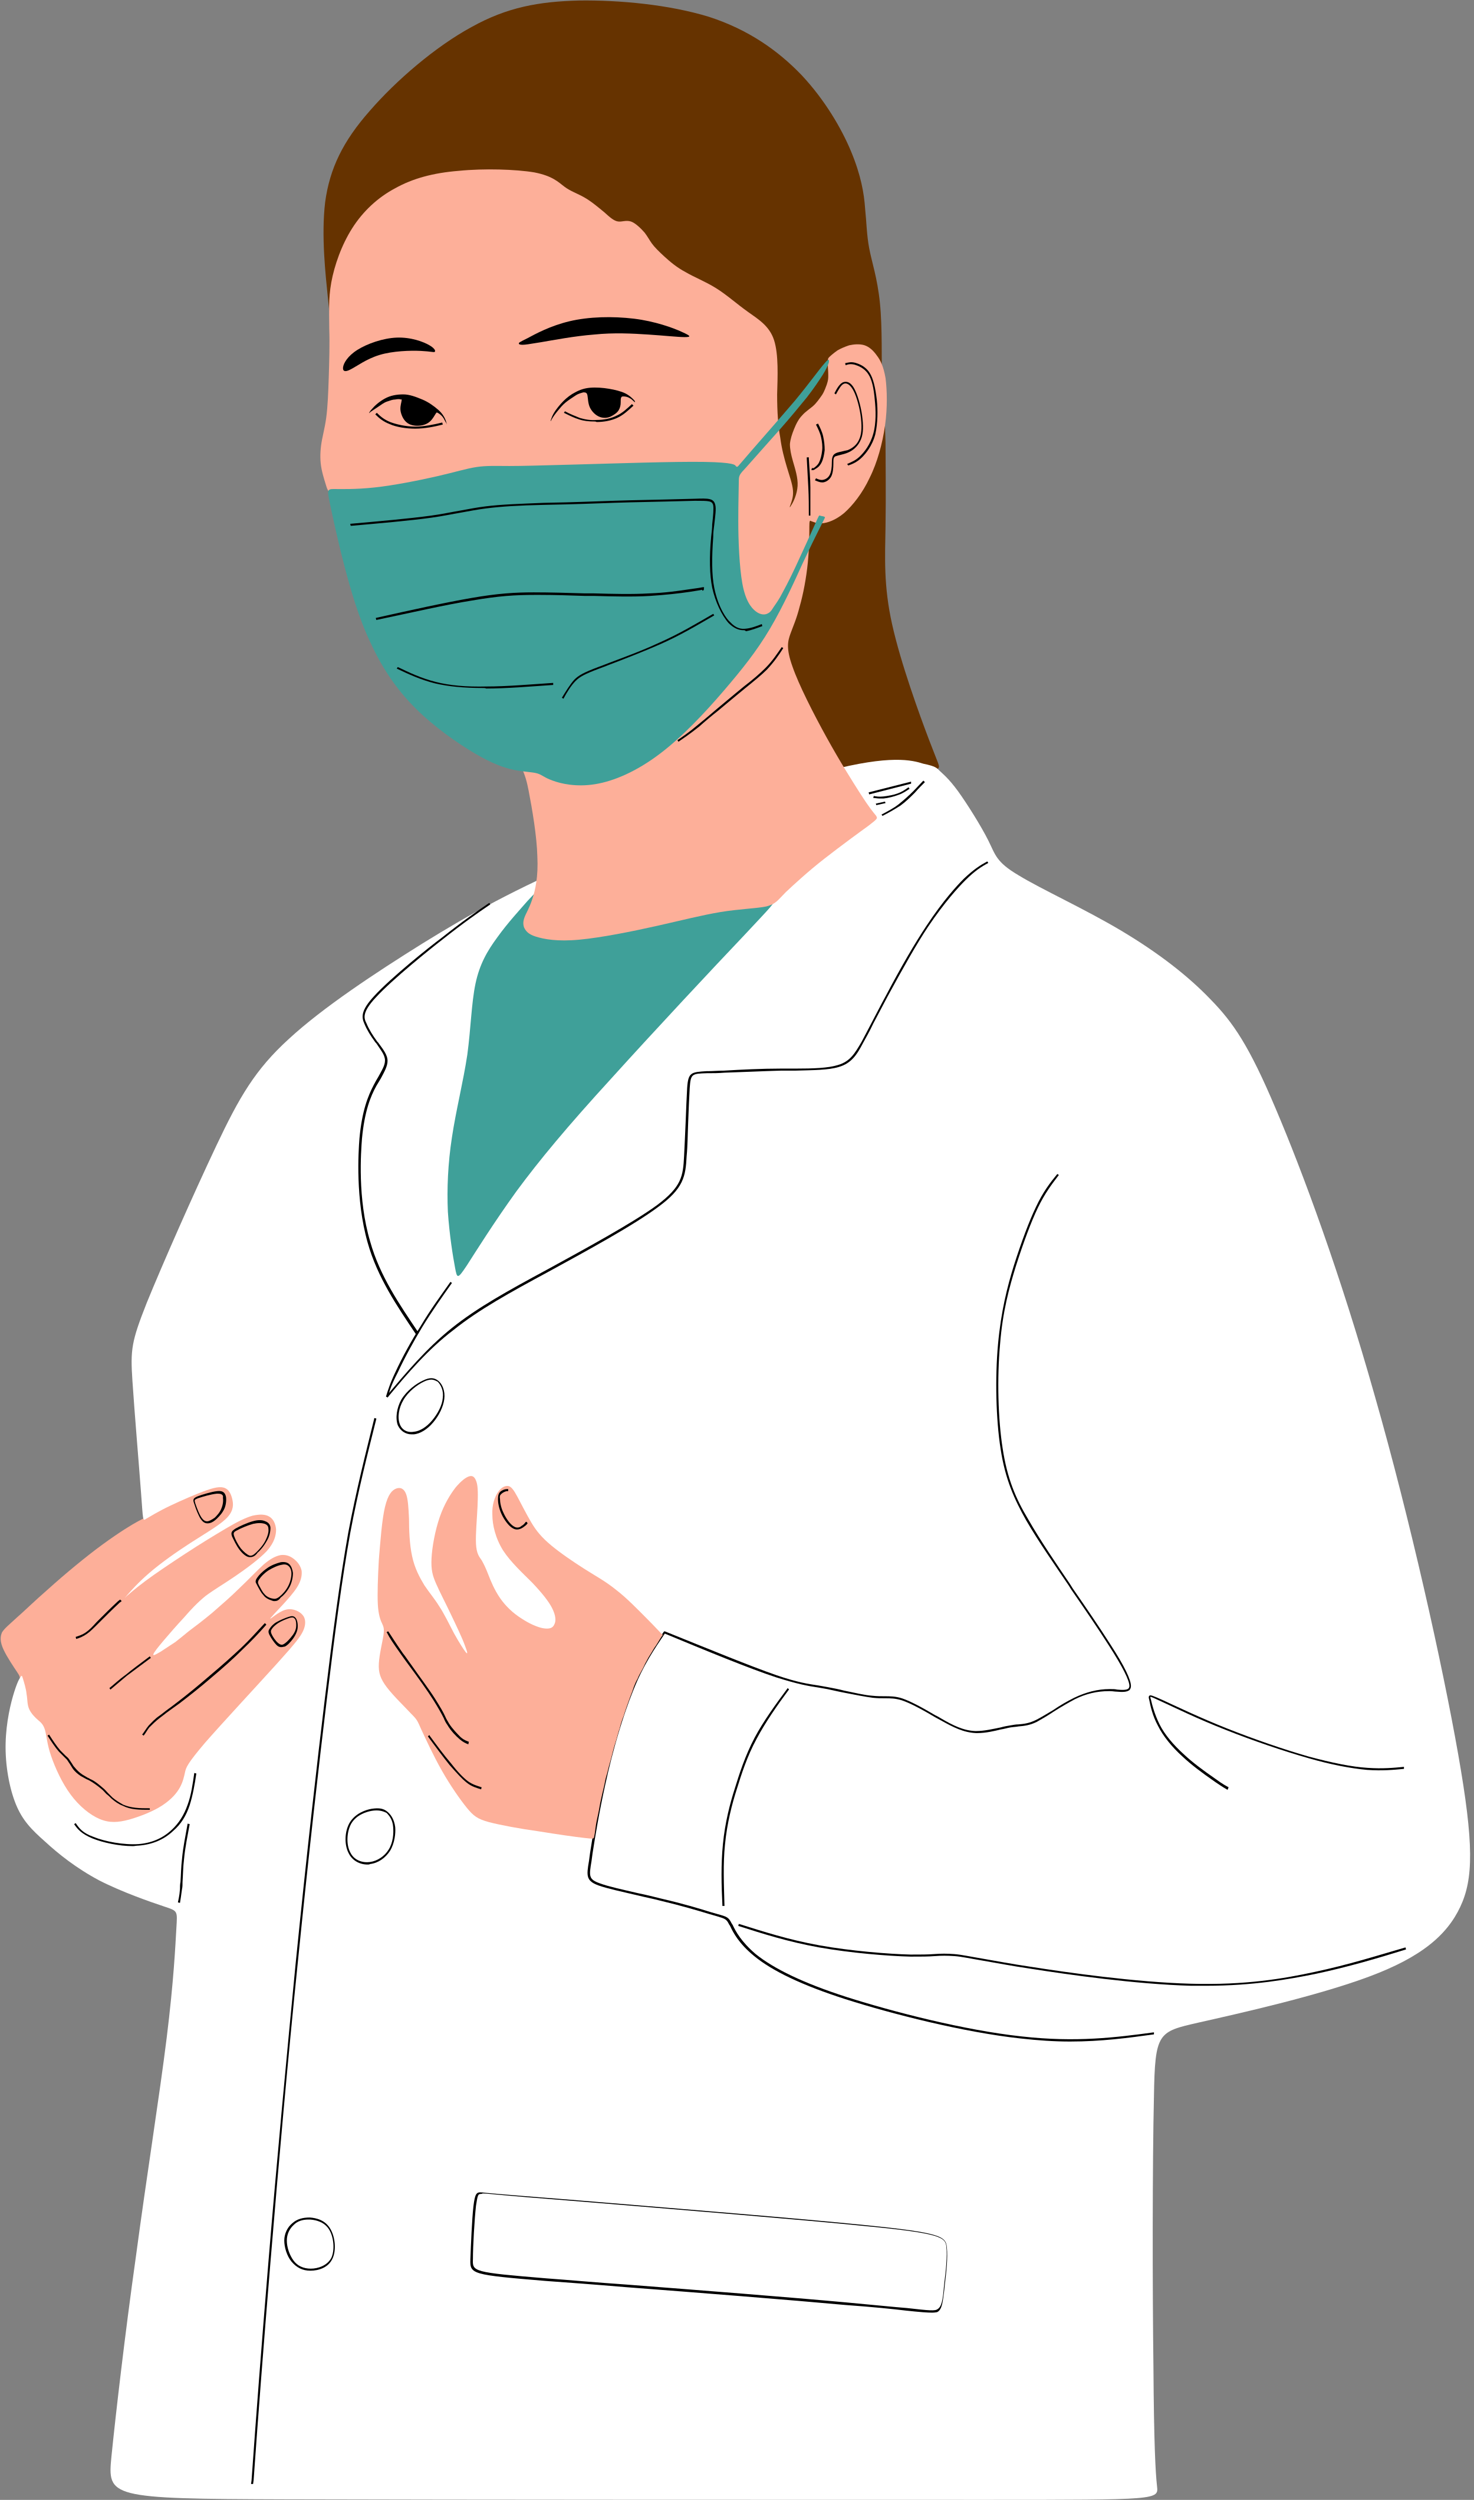 <?xml version="1.0" encoding="UTF-8" standalone="no"?><svg xmlns="http://www.w3.org/2000/svg" xmlns:xlink="http://www.w3.org/1999/xlink" fill="#000000" height="488.7" preserveAspectRatio="xMidYMid meet" version="1" viewBox="-0.2 -0.1 288.3 488.7" width="288.3" zoomAndPan="magnify"><rect x="-0.2" y="-0.1" width="288.3" height="488.7" fill="#808080" stroke="none"/><g id="change1_2"><path clip-rule="evenodd" d="M26.8,297.3c-1.3,0.7-3.6,2.1-6.9,4.5s-7.5,5.9-10.5,8.6c-3.1,2.7-5,4.6-6.4,5.8c-1.4,1.3-2.3,2-2.8,2.8 c-0.4,0.9-0.4,1.9,0.3,3.4c0.7,1.5,2,3.4,2.6,4.3c0.6,0.9,0.6,0.9,0.7,2.4c0,1.5,0.1,4.4,1.1,8c0.9,3.6,2.8,7.9,5.1,11.4 c2.3,3.5,5.2,6.2,7.9,7.7c2.7,1.4,5.3,1.5,8.1,0.6c2.8-1,5.9-3,7.8-4.9c1.9-2,2.6-3.9,4.5-6.3c1.9-2.4,5-5.3,9.1-9.7 c4-4.5,9-10.5,11.3-14.5c2.3-4,2-5.9,1.6-9.1c-0.4-3.2-0.9-7.7-1.7-10.6c-0.8-3-1.9-4.5-3.9-6.1c-2-1.6-5-3.4-8-4.6 c-3-1.2-6-1.7-8.3-1.6c-2.4,0.2-4.1,1-5.6,2.2c-1.5,1.2-2.7,2.6-3.3,3.5c-0.7,0.9-0.8,1.2-1,1.4C28.2,296.6,28.1,296.6,26.8,297.3z" fill="#fdaf99" fill-rule="evenodd"/></g><g id="change2_1"><path clip-rule="evenodd" d="M64.4,61.8c-0.1,0.1-0.1,0-0.5-4c-0.4-4-1.3-11.8-0.5-18.4c0.9-6.6,3.5-11.9,8.7-17.8C77.3,15.6,85,9,92,5.2 c7-3.9,13.2-5,21.1-5.2c7.9-0.1,17.6,0.8,25.4,3.2c7.7,2.5,13.5,6.6,18.1,11.4c4.5,4.8,7.8,10.4,9.7,15c1.9,4.6,2.5,8.1,2.7,11 c0.3,2.9,0.3,5.1,0.8,7.8c0.5,2.7,1.6,5.8,2.1,10.7c0.5,4.8,0.3,11.4,0.4,15.6c0.1,4.3,0.3,6.3,0.5,7.3c0.1,1,0.1,1,0.2,4.4 c0,3.4,0.1,10.2,0,16.4c-0.1,6.1-0.4,11.6,1.3,19.2c1.7,7.6,5.3,17.5,7.2,22.5c1.9,5,2.2,5.2,1.8,5.6c-0.4,0.4-1.3,1-2,1.4 c-0.7,0.4-1.1,0.5-1.9,0.5c-0.7,0-1.8,0-3.5,0.2c-1.8,0.2-4.3,0.8-6,1.2c-1.7,0.5-2.7,0.9-5.5-2.1c-2.8-3.1-7.5-9.6-9.6-15.3 c-2.2-5.6-1.8-10.3-1.4-15.6c0.4-5.3,0.9-11.2-0.1-18.1c-1-7-3.4-15-6-22.2c-2.5-7.2-5.1-13.4-13.3-20.3 c-8.2-6.9-22-14.4-33.4-16.9c-11.3-2.5-20.2,0.1-25.7,3.6c-5.5,3.5-7.5,7.9-8.6,10.5c-1.1,2.5-1.2,3.1-1.4,3.6 C64.7,61.3,64.5,61.7,64.4,61.8z" fill="#663300" fill-rule="evenodd"/></g><g id="change3_1"><path clip-rule="evenodd" d="M183.6,150.6c0.6,0.6,1.7,1.4,3.6,4c1.8,2.5,4.5,6.8,5.9,9.6c1.4,2.8,1.5,4.2,5.9,6.8 c4.4,2.7,13,6.6,20.2,10.9c7.2,4.3,13,8.8,17.4,13.4c4.4,4.5,7.5,9,12.7,21.3c5.2,12.2,12.6,32.1,19.4,56.2 c6.9,24.1,13.2,52.4,16.3,70c3.1,17.6,3,24.4,0.4,29.9c-2.6,5.5-7.6,9.8-17.8,13.6c-10.2,3.8-25.4,7.2-33.4,9 c-7.9,1.8-8.5,1.9-8.7,14.5c-0.3,12.6-0.3,37.5-0.1,52.7c0.1,15.2,0.4,20.7,0.7,23.4c0.3,2.7,0.5,2.7-33.6,2.7 c-34.1,0-102.6,0-137-0.1c-34.4-0.1-34.7-0.4-33.9-8.4c0.8-7.9,2.6-23.6,4.8-39.2c2.1-15.7,4.6-31.3,6-42.6 c1.4-11.3,1.7-18.1,1.9-21.5c0.2-3.4,0.3-3.3-2.4-4.2c-2.7-0.9-8.2-2.8-12.7-5.1c-4.5-2.4-8-5.2-10.6-7.6c-2.6-2.3-4.4-4.1-5.7-7.3 c-1.3-3.2-2.1-7.7-2-11.9c0.1-4.2,1-7.9,1.7-10.1c0.7-2.2,1.1-2.7,1.3-3c0.2-0.2,0.2-0.1,0.4,0.5c0.2,0.7,0.6,1.9,0.7,3 c0.2,1.1,0.1,2,0.5,2.9c0.4,0.9,1.2,1.7,1.8,2.2c0.6,0.5,1,0.9,1.3,1.9c0.3,1,0.4,2.8,1.2,5.1c0.8,2.3,2.1,5.2,3.8,7.5 c1.7,2.3,3.8,4,5.7,4.8c1.9,0.8,3.6,0.7,5.8,0.1c2.1-0.6,4.7-1.6,6.5-2.8c1.8-1.2,2.8-2.4,3.4-3.5c0.6-1.1,0.8-2.1,1-3 c0.2-0.9,0.5-1.7,3.9-5.7c3.5-4,10.2-11.2,14-15.4c3.8-4.2,4.7-5.4,5.2-6.5c0.5-1.1,0.5-2.1,0.1-2.8c-0.5-0.8-1.5-1.3-2.4-1.4 c-0.9-0.1-1.6,0.2-2.3,0.6c-0.7,0.4-1.3,0.9-1.6,1.1c-0.3,0.2-0.4,0.2,0.1-0.3c0.4-0.5,1.4-1.5,2.3-2.5c0.9-1,1.9-2.1,2.6-3.2 c0.7-1.1,1-2.2,0.9-3.2c-0.2-1-0.8-1.8-1.6-2.4c-0.8-0.6-1.6-0.8-2.5-0.7c-1,0.2-2,0.7-3.4,1.9c-1.3,1.2-2.9,2.9-4.7,4.6 c-1.7,1.7-3.6,3.3-5.3,4.8c-1.8,1.5-3.4,2.7-4.6,3.6c-1.1,0.9-1.7,1.4-2.6,2.1c-0.9,0.6-2,1.3-2.9,1.9c-0.9,0.5-1.5,0.9-1.4,0.5 c0.1-0.4,1-1.5,2.1-2.8c1.1-1.3,2.5-2.9,3.9-4.4c1.3-1.5,2.6-2.9,4.2-4.2c1.6-1.2,3.5-2.3,5.7-3.8c2.2-1.5,4.8-3.4,6.3-5 c1.5-1.7,1.8-3.1,1.8-4.2c-0.1-1.1-0.5-2-1.3-2.5c-0.8-0.5-1.9-0.5-3.3-0.2c-1.4,0.4-3,1.2-5.2,2.5c-2.2,1.3-5,3-7.9,4.9 c-2.9,1.9-5.9,3.9-7.9,5.4c-2,1.5-3,2.4-3.6,2.9c-0.5,0.5-0.6,0.6,0.1-0.2c0.7-0.8,2.1-2.4,4.3-4.3c2.2-1.9,5.3-4.1,8.1-5.9 c2.8-1.8,5.4-3.3,6.8-4.6c1.4-1.3,1.6-2.5,1.4-3.6c-0.2-1.1-0.6-2-1.3-2.4c-0.7-0.4-1.7-0.4-3.7,0.3c-2,0.7-5,2-7.3,3.1 c-2.3,1.1-3.9,2.1-4.6,2.5c-0.7,0.5-0.6,0.4-1-4.9c-0.4-5.4-1.3-16-1.7-22.1c-0.4-6.1-0.2-7.6,2.8-15.2c3.1-7.6,9.1-21.2,13.6-30.7 c4.5-9.5,7.6-14.9,14.2-20.9c6.6-6.1,16.9-12.9,26.2-18.7c9.4-5.8,17.8-10.5,32.2-16.7c14.4-6.2,34.8-13.7,47-17 c12.3-3.2,16.5-2.1,18.7-1.4C182.8,149.7,183,150,183.6,150.6z" fill="#ffffff" fill-rule="evenodd"/></g><g id="change4_1"><path clip-rule="evenodd" d="M103,176c-1.3,1.5-3.9,4.3-5.9,7.1c-2,2.7-3.5,5.3-4.3,9.1c-0.8,3.8-0.9,8.7-1.6,13.9 c-0.8,5.3-2.2,10.8-3,16.1c-0.8,5.2-1,10.1-0.8,14.6c0.3,4.5,1,8.8,1.4,10.9c0.4,2.2,0.5,2.3,2.3-0.4c1.8-2.8,5.3-8.4,9.7-14.5 c4.5-6.1,9.9-12.6,18.5-22c8.5-9.4,20.1-21.8,26-28c5.8-6.2,5.9-6.2,5.8-6.9c0-0.6-0.2-1.9-3.2-3.2c-3-1.3-8.8-2.7-16.5-2.4 c-7.7,0.3-17.1,2.2-21.9,3.2c-4.8,1-4.9,1-5,1C104.5,174.4,104.4,174.5,103,176z" fill="#3fa099" fill-rule="evenodd"/></g><g id="change1_3"><path clip-rule="evenodd" d="M161.8,73.2c0-0.7-0.1-1.8-0.1-2.4c0-0.6,0-0.8,0.3-1.1c0.3-0.3,0.9-0.8,1.6-1.3c0.7-0.4,1.4-0.7,2.3-1 c0.9-0.2,2.1-0.3,3,0c0.9,0.3,1.7,1,2.4,2c0.7,0.9,1.3,2.1,1.7,4.4c0.3,2.3,0.4,5.8-0.1,9.3c-0.5,3.5-1.5,7.2-3,10.2 c-1.4,3-3.3,5.4-5,6.9c-1.7,1.4-3.2,1.9-4.3,2c-1.1,0.1-1.7-0.3-2.1-0.4c-0.3-0.2-0.4-0.2-0.4,1.1c0,1.3,0,4-0.3,7 c-0.3,3-0.9,6.2-1.6,8.6c-0.6,2.4-1.3,3.9-1.8,5.3c-0.5,1.4-0.9,2.8,0.4,6.4c1.2,3.5,4.1,9.2,6.7,13.9c2.6,4.7,5,8.5,6.6,11 c1.6,2.5,2.5,3.6,3,4.2c0.4,0.6,0.4,0.6-1.4,2c-1.8,1.3-5.5,4-8.7,6.5c-3.2,2.5-5.9,5-7.5,6.5c-1.6,1.6-1.9,2.3-3.8,2.8 c-1.9,0.4-5.4,0.5-9,1.1c-3.6,0.6-7.5,1.6-12.4,2.7c-4.9,1.1-10.9,2.3-15.2,2.7c-4.3,0.4-6.9-0.1-8.5-0.6c-1.6-0.5-2-1.2-2.3-1.8 c-0.2-0.6-0.2-1.2,0.1-2c0.3-0.8,0.9-1.7,1.5-3.5c0.6-1.8,1.2-4.4,1-8.4c-0.1-3.9-1-9.2-1.7-12.8c-0.7-3.6-1.3-5.4-7.8-14.9 c-6.5-9.5-19-26.6-25.2-35.1c-6.2-8.6-6.2-8.5-6.5-9.3c-0.2-0.7-0.7-2.1-1-3.6c-0.3-1.5-0.3-3-0.1-4.6c0.2-1.6,0.7-3.2,1-5.4 c0.3-2.2,0.4-4.9,0.5-7.9c0.1-3.1,0.2-6.5,0.1-9.5c0-3.1-0.2-5.8,0.4-9.1c0.6-3.3,2-7.3,4.1-10.6c2.1-3.3,5-6,8.4-7.8 c3.4-1.9,7.4-3,12.4-3.4c5-0.5,11.2-0.3,14.8,0.3c3.6,0.7,4.7,1.9,5.9,2.8c1.2,0.9,2.5,1.3,3.9,2.1c1.4,0.8,2.8,2,3.9,2.9 c1.1,1,1.9,1.7,2.7,1.8c0.8,0.1,1.5-0.3,2.5,0c0.9,0.3,2,1.4,2.7,2.2c0.6,0.8,0.9,1.4,1.4,2.1c0.5,0.7,1.4,1.6,2.5,2.6 c1.1,1,2.4,2.1,4.1,3c1.7,1,3.8,1.8,5.9,3.1c2.1,1.3,4.1,3.1,6.2,4.6c2.1,1.5,4.3,2.8,5.2,5.6c0.9,2.8,0.7,7.1,0.6,10.6 c0,3.5,0.2,6.2,0.6,8.4c0.3,2.3,0.8,4.1,1.3,5.8c0.5,1.7,1.1,3.3,1.2,4.6c0.1,1.3-0.3,2.2-0.5,2.8c-0.2,0.5-0.2,0.7,0.2,0 c0.4-0.6,1.1-2.1,1.2-3.7c0.1-1.6-0.5-3.4-0.9-4.8c-0.4-1.4-0.6-2.4-0.6-3.4c0.1-1,0.4-1.9,0.8-2.9c0.4-1,0.9-2,1.6-2.7 c0.6-0.7,1.4-1.2,2.1-1.8c0.7-0.6,1.3-1.5,1.8-2.2c0.5-0.8,0.7-1.5,0.9-2C161.8,74.2,161.8,73.9,161.8,73.2z" fill="#fdaf99" fill-rule="evenodd"/></g><g id="change4_2"><path clip-rule="evenodd" d="M161.1,70.9c-1,1.1-2.9,3.8-5.8,7.3c-2.9,3.4-6.6,7.6-8.6,9.9c-2,2.3-2.3,2.7-2.5,2.9c-0.2,0.2-0.3,0.2-0.5,0 c-0.1-0.2-0.3-0.7-6.1-0.8c-5.9-0.1-17.5,0.3-24.9,0.5c-7.4,0.2-10.7,0.3-13.3,0.3c-2.6,0-4.4-0.1-6.4,0.2c-2,0.3-4.2,1-7.7,1.8 c-3.5,0.8-8.5,1.8-12.3,2.2c-3.8,0.4-6.5,0.3-7.9,0.3c-1.3,0-1.3,0.2-0.8,2.7c0.5,2.4,1.5,7.1,2.8,12.1c1.3,5,2.9,10.5,5.2,15.3 c2.2,4.8,5,9,8.7,12.7c3.7,3.7,8.3,6.9,11.7,8.9c3.4,2,5.7,2.8,7.6,3.2c1.9,0.4,3.6,0.4,4.6,0.7c1,0.3,1.3,0.8,3,1.4 c1.6,0.6,4.6,1.3,8.3,0.7c3.7-0.6,8.1-2.5,12.6-5.9c4.4-3.3,8.9-8.1,12.5-12.3c3.6-4.2,6.5-7.8,9.1-12.2c2.6-4.4,4.9-9.5,6.4-12.8 c1.6-3.4,2.4-5,3-6.2c0.6-1.2,1-2,1.2-2.4c0.2-0.4,0.2-0.4,0-0.5c-0.2-0.1-0.6-0.1-0.8-0.2c-0.2-0.1-0.2-0.1-1,1.7 c-0.8,1.8-2.5,5.5-3.8,8.3c-1.3,2.8-2.3,4.6-3,5.9c-0.7,1.2-1.2,1.8-1.5,2.3c-0.3,0.5-0.6,0.8-1.1,1c-0.5,0.2-1.3,0.2-2.2-0.5 c-0.9-0.7-2-2.1-2.6-5.4c-0.6-3.3-0.8-8.5-0.8-12.3c0-3.8,0.1-6.3,0.1-7.6s0.1-1.4,1.5-2.9c1.4-1.6,4.1-4.6,6.4-7.2 c2.3-2.6,4-4.7,5.4-6.4c1.4-1.8,2.4-3.3,3.1-4.4c0.7-1.1,1-1.8,1.2-2.4C162,70.3,162,69.8,161.1,70.9z" fill="#3fa099" fill-rule="evenodd"/></g><g id="change5_7"><path d="M145.2,123.1c-0.8,0-1.8-0.3-2.9-1.4c-1.4-1.6-2.6-4.2-3.2-6.9c-0.5-2.5-0.6-5.9-0.2-10c0.1-0.9,0.2-1.7,0.2-2.4 c0.2-1.8,0.3-3,0.2-3.7c-0.2-0.9-0.8-0.9-3.6-0.9c-3.4,0.1-8.1,0.2-12.6,0.3c-4,0.1-8.4,0.3-12.5,0.4l-4.5,0.1 c-4.7,0.1-8.2,0.3-11.3,0.7c-1.6,0.2-3.1,0.5-4.8,0.8c-1.8,0.3-3.6,0.7-5.8,1c-4.3,0.6-10.2,1.1-15.8,1.6l-0.1-0.4l0,0 c5.6-0.5,11.4-1,15.8-1.6c2.2-0.3,4-0.7,5.8-1c1.6-0.3,3.2-0.6,4.8-0.8c3.2-0.4,6.6-0.5,11.4-0.7l4.5-0.1c4-0.1,8.5-0.3,12.5-0.4 c4.5-0.1,9.2-0.2,12.6-0.3c2.7-0.1,3.7-0.1,4,1.2c0.2,0.8,0,2.1-0.2,3.9c-0.1,0.7-0.2,1.5-0.2,2.4c-0.3,4-0.3,7.4,0.2,9.9 c0.8,4,2.5,6.2,3.1,6.7c1.2,1.3,2.2,1.4,3.1,1.3c1-0.1,2.1-0.5,3.1-0.9l0.1,0.4c-1.1,0.4-2.1,0.8-3.2,1 C145.5,123.1,145.4,123.1,145.2,123.1z"/></g><g id="change5_41"><path d="M73.4,121.1l-0.1-0.4c6.7-1.5,13.5-3,18.7-3.9c5.2-0.9,8.5-1.1,12.2-1.1c3.2,0,6.7,0.1,10,0.2l1.8,0 c3.6,0.1,7.4,0.2,10.8,0c3.1-0.1,5.8-0.5,7.8-0.8c1.4-0.2,2.2-0.3,2.6-0.4c0,0,0.1,0,0.1,0c0,0,0.1,0,0.1,0l0.1,0l0,0.2 c0,0.1,0,0.1-0.1,0.1c0,0,0.1,0.1,0.1,0.2l-0.3,0.2c0-0.1-0.1-0.2-0.1-0.2c-0.4,0.1-1.2,0.2-2.4,0.4c-2,0.3-4.7,0.6-7.8,0.8 c-3.3,0.2-7.2,0.1-10.8,0l-1.8,0c-2.9-0.1-6-0.2-8.8-0.2c-0.4,0-0.8,0-1.2,0c-3.7,0-7,0.2-12.2,1.1C87,118.1,80.1,119.7,73.4,121.1 z"/></g><g id="change5_38"><path d="M110,136.5l-0.3-0.2c0.8-1.3,1.6-2.6,2.4-3.5c0.9-0.9,1.8-1.4,4.7-2.5c0.6-0.2,1.3-0.5,2.1-0.8c2.9-1.1,6.5-2.4,9.7-3.9 c4.1-1.8,7.4-3.8,10.7-5.7l0.2,0.3c-3.3,1.9-6.6,3.9-10.7,5.7c-3.2,1.4-6.8,2.8-9.7,3.9c-0.8,0.3-1.5,0.6-2.1,0.8 c-2.9,1.1-3.8,1.6-4.6,2.4C111.5,133.9,110.7,135.2,110,136.5z"/></g><g id="change5_42"><path d="M94.3,134.4c-3.8,0-6.8-0.3-9.4-0.9c-2.8-0.7-5.2-1.8-7.5-2.9l0.2-0.3c2.3,1.1,4.6,2.2,7.4,2.9c2.7,0.7,5.9,1,10,0.9 c3.9,0,8.5-0.4,13-0.7l0,0.2v0.2c-4.5,0.3-9.1,0.7-13.1,0.7C94.7,134.4,94.5,134.4,94.3,134.4z"/></g><g id="change5_27"><path d="M158.3,100.7H158c0-1.8,0-3.6-0.1-5.5c-0.1-1.8-0.2-3.7-0.3-5.6l0-0.3l0.4,0l0,0.3c0.1,1.9,0.3,3.8,0.3,5.6 C158.3,97,158.3,98.9,158.3,100.7z"/></g><g id="change5_31"><path d="M158.8,91.8c-0.1,0-0.2,0-0.3,0l0.1-0.4c0.2,0,0.3,0.1,0.5-0.1c0.1-0.1,0.6-0.4,0.9-1c0.3-0.6,0.5-1.4,0.6-2.3 c0.1-0.8,0-1.7-0.2-2.6c-0.2-0.9-0.6-1.7-1-2.5l0.4-0.2c0.4,0.8,0.8,1.6,1,2.5c0.2,0.9,0.3,1.8,0.3,2.7c-0.1,0.9-0.3,1.8-0.6,2.4 c-0.4,0.8-0.9,1.1-1.1,1.2C159.1,91.7,159,91.8,158.8,91.8z"/></g><g id="change5_32"><path d="M160.6,94.2c-0.5,0-0.9-0.2-1.4-0.4l0.2-0.4c0.4,0.2,0.9,0.4,1.4,0.3c0.5-0.1,1-0.4,1.3-1c0.3-0.6,0.4-1.5,0.4-2.3l0-0.1 c0-0.7,0.1-1.4,0.6-1.7c0.3-0.2,0.7-0.3,1.2-0.4c0.4-0.1,0.8-0.2,1.3-0.3c1-0.4,1.8-1.1,2.2-2c0.5-1,0.6-2.4,0.4-4.2 c-0.2-1.9-0.8-4.1-1.4-5.3c-0.6-1.2-1.3-1.7-1.9-1.5c-0.6,0.2-1.1,1.2-1.6,2.1l-0.3-0.2c0.5-1,1.1-2,1.8-2.2 c0.4-0.1,1.4-0.3,2.3,1.7c0.6,1.3,1.2,3.5,1.4,5.5c0.2,1.9,0.1,3.3-0.5,4.4c-0.5,1-1.4,1.8-2.4,2.2c-0.5,0.2-0.9,0.3-1.3,0.4 c-0.4,0.1-0.8,0.2-1.1,0.3c-0.4,0.2-0.4,0.6-0.4,1.4l0,0.1c0,0.8-0.1,1.8-0.4,2.4c-0.3,0.6-0.9,1.1-1.6,1.2 C160.7,94.2,160.7,94.2,160.6,94.2z"/></g><g id="change5_25"><path d="M165.7,90.9l-0.2-0.3l0,0c0.9-0.4,1.7-0.7,2.6-1.6c0.7-0.7,1.9-2.1,2.5-4.3c0.6-2.1,0.5-4.7,0.3-6.6 c-0.2-2.4-0.6-4.1-1.3-5.1c-0.8-1.2-2-1.6-2.6-1.8c-0.8-0.2-1.3-0.1-1.8,0.1l-0.1-0.4c0.5-0.1,1.1-0.3,1.9-0.1c0.7,0.2,2,0.6,2.9,2 c0.7,1.1,1.1,2.8,1.4,5.3c0.2,1.9,0.2,4.5-0.3,6.7c-0.6,2.3-1.9,3.8-2.6,4.5C167.5,90.2,166.6,90.6,165.7,90.9z"/></g><g id="change5_19"><path d="M132.5,144.9l-0.2-0.3c1-0.7,2.1-1.4,4-3c1-0.8,2.3-1.9,3.7-3.1c1.2-1,2.4-2,3.6-3c0.6-0.5,1.1-0.9,1.7-1.4 c1.7-1.3,3.1-2.5,4.2-3.6c1.4-1.4,2.3-2.8,3.2-4.1l0.3,0.2c-0.9,1.4-1.8,2.7-3.2,4.2c-1.1,1.1-2.6,2.3-4.2,3.6 c-0.5,0.4-1.1,0.9-1.7,1.4c-1.1,0.9-2.4,2-3.6,3c-1.4,1.1-2.7,2.2-3.7,3.1C134.6,143.5,133.5,144.2,132.5,144.9z"/></g><g id="change5_2"><path clip-rule="evenodd" d="M68.4,72.1c1.2-0.6,3-2,5.6-2.8c2.6-0.8,6.1-0.9,8.1-0.8c2,0.1,2.5,0.3,2.7,0.2c0.2-0.1,0.2-0.6-1-1.3 c-1.2-0.7-3.6-1.6-6.4-1.5c-2.7,0.1-5.8,1.2-7.7,2.4c-1.9,1.2-2.7,2.6-2.8,3.4C66.8,72.5,67.3,72.7,68.4,72.1z" fill-rule="evenodd"/></g><g id="change5_11"><path clip-rule="evenodd" d="M103,66c1.5-0.8,4.4-2.4,8.2-3.3c3.8-0.9,8.4-1,12.6-0.5c4.1,0.5,7.7,1.8,9.4,2.6c1.8,0.8,1.8,1,0.5,1 c-1.3,0-4-0.3-7.1-0.5c-3.1-0.2-6.7-0.4-10.6,0c-3.9,0.3-8,1.1-10.4,1.5c-2.4,0.4-3.1,0.5-3.6,0.5c-0.5,0-0.7-0.1-0.7-0.2 C101.2,66.9,101.4,66.8,103,66z" fill-rule="evenodd"/></g><g id="change5_3"><path clip-rule="evenodd" d="M114.7,77.2c0.1,0.5,0.1,1.6,0.5,2.4c0.4,0.8,1.1,1.5,1.9,1.8c0.8,0.3,1.6,0.2,2.2-0.1 c0.6-0.3,1.2-0.7,1.5-1.2c0.3-0.5,0.4-1,0.4-1.5c0-0.5,0-0.8,0.1-1c0.1-0.2,0.2-0.2,0.5-0.2c0.3,0,0.8,0.1,1.1,0.3 c0.4,0.2,0.6,0.4,0.8,0.6c0.2,0.2,0.2,0.2,0.3,0.2c0-0.1,0-0.2-0.3-0.5c-0.3-0.3-0.8-0.8-1.6-1.2c-0.8-0.4-2-0.7-3.2-0.9 c-1.2-0.2-2.5-0.3-3.7-0.2c-1.1,0.1-2,0.4-2.9,0.9c-0.8,0.4-1.6,1-2.3,1.7c-0.7,0.7-1.5,1.7-1.9,2.4c-0.4,0.7-0.5,1.2-0.6,1.4 c0,0.2,0,0.2,0.2-0.2c0.2-0.4,0.7-1.1,1.2-1.7c0.5-0.6,0.9-1.1,1.5-1.6c0.6-0.5,1.4-1,2-1.4c0.6-0.4,1.2-0.5,1.5-0.6 C114.4,76.6,114.6,76.7,114.7,77.2z" fill-rule="evenodd"/></g><g id="change5_13"><path clip-rule="evenodd" d="M78.3,78.5c-0.1,0.5-0.3,1.2-0.1,2c0.2,0.8,0.6,1.6,1.3,2.1c0.7,0.5,1.7,0.6,2.5,0.5c0.8-0.1,1.5-0.4,2-0.9 c0.5-0.5,0.8-1.1,1-1.4c0.2-0.3,0.2-0.3,0.4-0.2c0.2,0.1,0.5,0.3,0.8,0.6c0.3,0.3,0.5,0.7,0.7,1.1c0.2,0.3,0.3,0.5,0.3,0.7 c0.1,0.1,0.1,0.1,0,0c0-0.2-0.1-0.6-0.3-1.1c-0.2-0.5-0.6-1.2-1.4-1.9c-0.8-0.7-1.9-1.5-3.1-2S79.9,77,78.7,77 c-1.3,0-2.5,0.2-3.6,0.8c-1.1,0.6-2,1.4-2.5,2c-0.5,0.5-0.5,0.7-0.6,0.8c0,0.1,0,0.1,0.3-0.2c0.3-0.2,0.9-0.6,1.5-1 c0.6-0.4,1.1-0.8,1.7-1c0.6-0.2,1.1-0.4,1.6-0.4c0.5-0.1,0.9-0.1,1.1,0C78.4,77.9,78.4,78,78.3,78.5z" fill-rule="evenodd"/></g><g id="change5_21"><path d="M116.1,82.3c-1.1,0-2.1-0.1-3-0.4c-1-0.3-2-0.8-3-1.3l0.2-0.3c0.9,0.5,1.9,0.9,2.9,1.3c1,0.3,2.1,0.5,3.3,0.4 c1.4,0,2.8-0.3,3.8-0.8c1.2-0.5,2.1-1.4,3.1-2.3l0.3,0.3c-1,0.9-1.9,1.8-3.2,2.4c-1.1,0.5-2.5,0.8-4,0.8 C116.3,82.3,116.2,82.3,116.1,82.3z"/></g><g id="change5_17"><path d="M81,83.7c-1.7,0-3.7-0.3-5-0.9c-1.3-0.5-2.1-1.2-2.8-1.9l0.3-0.3c0.7,0.7,1.4,1.3,2.6,1.8c1.3,0.5,3.2,0.9,4.9,0.9 c0,0,0,0,0,0c1.8,0,3.6-0.4,5.3-0.8l0.1,0.4C84.8,83.3,82.9,83.7,81,83.7C81.1,83.7,81.1,83.7,81,83.7z"/></g><g id="change5_5"><path d="M25.8,360.8c-2.8,0-5.9-0.7-7.9-1.5c-2.2-0.9-3-1.9-3.6-2.8l0.3-0.2c0.7,1,1.3,1.9,3.5,2.7c2.2,0.9,5.9,1.6,8.8,1.4 c2.5-0.2,4.7-1.1,6.5-2.8c1.4-1.3,2.4-2.9,3.1-4.9c0.7-1.9,1-4.1,1.3-6.2l0.4,0.1c-0.3,2.1-0.7,4.3-1.3,6.2c-0.7,2.1-1.7,3.7-3.2,5 c-1.9,1.8-4.2,2.7-6.8,2.9C26.5,360.7,26.1,360.8,25.8,360.8z"/></g><g id="change5_28"><path d="M35,371.9l-0.4-0.1c0.1-0.6,0.3-1.2,0.4-2.6c0-0.4,0-0.9,0.1-1.4c0.1-1.3,0.1-2.9,0.3-4.5c0.2-2.3,0.7-4.6,1.1-6.9l0.4,0.1 c-0.4,2.2-0.9,4.6-1.1,6.8c-0.2,1.6-0.2,3.2-0.3,4.5c0,0.5,0,1-0.1,1.4C35.2,370.7,35.1,371.3,35,371.9z"/></g><g id="change5_34"><path d="M209.1,399c-3,0-6.2-0.2-9.7-0.6c-11.1-1.2-25.2-4.8-34.3-7.7c-8.4-2.7-14.3-5.5-17.9-8.5c-2.9-2.4-4-4.5-4.6-5.8l-0.2-0.3 c-0.5-1-0.7-1.1-2.4-1.6l-1.4-0.4c-2.3-0.7-5.7-1.7-9.5-2.6c-1.5-0.4-3.1-0.7-4.7-1.1c-3-0.7-5.8-1.3-7.5-1.9 c-2.5-0.9-2.4-1.9-1.9-4.8l0.2-1.5c0.5-3.2,1.3-8.1,2.5-13.6c1.6-6.9,3.6-13.6,5.5-18.3c2.1-5.1,4.3-8.4,6.5-11.5l0.3,0.2 c-2.1,3.1-4.4,6.4-6.4,11.5c-1.9,4.7-3.9,11.3-5.4,18.2c-1.2,5.4-2,10.3-2.5,13.5l-0.2,1.5c-0.5,3-0.6,3.6,1.7,4.4 c1.6,0.6,4.4,1.2,7.4,1.9c1.5,0.3,3.1,0.7,4.7,1.1c3.9,0.9,7.3,1.9,9.5,2.6l1.4,0.4c1.8,0.5,2.1,0.6,2.7,1.8l0.2,0.3 c0.6,1.3,1.7,3.3,4.5,5.7c3.6,2.9,9.4,5.7,17.8,8.4c9.1,2.9,23.1,6.5,34.2,7.7c10.7,1.2,18.5,0.2,25.9-0.8l0,0.4 C220.4,398.3,215.2,399,209.1,399z"/></g><g id="change5_14"><path d="M235.7,388.1c-0.9,0-1.9,0-2.9,0c-10.9-0.3-24.2-2.2-31.2-3.3c-4.1-0.6-7.1-1.2-9.5-1.6c-2.4-0.4-4.2-0.8-5.6-0.9 c-1.5-0.1-2.5-0.1-3.9,0c-1.2,0.1-2.6,0.1-4.7,0.1c-4.3-0.1-11.7-0.7-17.9-1.8c-6.1-1.1-11.1-2.7-15.8-4.2l0.1-0.4 c4.8,1.5,9.7,3.1,15.8,4.2c6.1,1.1,13.6,1.7,17.8,1.8c2,0,3.4,0,4.6-0.1c1.4-0.1,2.5-0.1,3.9,0c1.4,0.1,3.2,0.5,5.6,0.9 c2.4,0.4,5.4,1,9.5,1.6c7,1.1,20.3,3,31.2,3.3c10.7,0.3,18.2-1,24.2-2.3c6.6-1.4,12.3-3.2,17.8-4.8l0.1,0.4 c-5.5,1.7-11.2,3.4-17.8,4.8C252,386.8,245,388.1,235.7,388.1z"/></g><g id="change5_43"><path d="M191,338.7c-0.1,0-0.2,0-0.3,0c-2.4-0.1-4.4-1.1-6.9-2.5c-0.4-0.2-0.7-0.4-1.1-0.6c-2.2-1.3-4.7-2.7-6.5-3.3 c-1.3-0.4-2.2-0.4-3.3-0.4c-0.7,0-1.5,0-2.4-0.1c-1.5-0.2-3.6-0.6-5.6-1c-1.1-0.2-2.3-0.5-3.3-0.7c-0.6-0.1-1.1-0.2-1.7-0.3 c-2.1-0.3-4.2-0.7-8.3-2c-5.2-1.7-13.7-5.2-21.9-8.6l0.1-0.4c8.2,3.3,16.7,6.8,21.9,8.6c4.1,1.4,6.2,1.7,8.2,2 c0.6,0.1,1.1,0.2,1.7,0.3c1,0.2,2.2,0.4,3.3,0.7c2,0.4,4,0.9,5.5,1c0.9,0.1,1.7,0.1,2.4,0.1c1.1,0,2.1,0,3.4,0.4 c1.8,0.6,4.3,2,6.5,3.3c0.4,0.2,0.8,0.4,1.1,0.6c2.4,1.4,4.4,2.4,6.7,2.5c0.1,0,0.2,0,0.3,0c1.5,0,3.2-0.4,4.7-0.7 c0.7-0.2,1.3-0.3,1.9-0.4c0.6-0.1,1.1-0.2,1.6-0.2c1.1-0.1,2.1-0.2,3.5-0.9c1-0.5,2.1-1.2,3.3-1.9c1.3-0.9,2.7-1.7,4.1-2.4 c2.3-1.1,4.6-1.7,6.9-1.7c0.1,0,0.2,0,0.2,0c0.5,0,0.9,0,1.3,0.1c1,0.1,1.9,0.1,2.2-0.2c0.1-0.1,0.2-0.3,0.2-0.5 c0-1.1-1.3-3.7-4-7.9c-2.1-3.3-4.7-7.1-7.4-11l-0.5-0.8c-2.7-4-5.8-8.4-8.3-12.7c-2.3-4.1-4.1-8-5-14c-0.9-5.7-1.1-13.8-0.5-20.4 c0.6-6.5,1.8-11.2,3.1-15.4c1.5-4.7,3-8.7,4.3-11.4c1.4-3,2.8-4.8,4.2-6.5l0.3,0.2c-1.3,1.7-2.7,3.5-4.1,6.4 c-1.3,2.7-2.8,6.7-4.3,11.4c-1.3,4.2-2.6,8.9-3.1,15.3c-0.6,6.6-0.4,14.6,0.5,20.3c0.9,6,2.6,9.9,5,13.9c2.4,4.2,5.5,8.7,8.2,12.7 l0.5,0.8c2.7,3.9,5.3,7.7,7.4,11c2.8,4.3,4,6.9,4,8.1c0,0.3-0.1,0.6-0.3,0.8c-0.5,0.4-1.4,0.4-2.5,0.3c-0.4,0-0.8-0.1-1.3-0.1 c-0.1,0-0.2,0-0.2,0c-2.3,0-4.5,0.5-6.7,1.6c-1.3,0.7-2.7,1.5-4.1,2.4c-1.2,0.8-2.4,1.5-3.3,2c-1.4,0.7-2.5,0.8-3.6,0.9 c-0.5,0.1-1,0.1-1.6,0.2c-0.6,0.1-1.2,0.3-1.9,0.4C194.3,338.3,192.6,338.7,191,338.7z"/></g><g id="change5_36"><path d="M141.1,372.5c-0.2-4-0.3-8.2,0.1-12.1c0.4-4.2,1.4-8,2.3-10.8c0.9-2.9,2-6.4,3.9-10c1.7-3.2,4.1-6.5,6.4-9.6l0-0.1l0.3,0.2 l0,0.1c-2.3,3.1-4.6,6.4-6.3,9.6c-1.9,3.5-3,7-3.9,9.9c-0.9,2.8-1.9,6.6-2.3,10.8c-0.4,3.8-0.2,8-0.1,12L141.1,372.5z"/></g><g id="change5_26"><path d="M239.9,349.8c-0.5-0.3-0.9-0.5-2.5-1.6c-2.6-1.8-4.7-3.4-6.3-4.9c-2.1-1.9-3.8-4-4.8-6c-1.1-2-1.5-4-1.7-5 c-0.1-0.4-0.2-0.7,0-0.9c0.2-0.2,0.7,0,2.5,0.8c2.4,1.1,7.4,3.5,12.7,5.6c5.3,2.1,11.1,4.1,16,5.5c4.5,1.2,8.3,2,11.5,2.2 c2.9,0.2,5.1,0,7.1-0.2l0,0.4c-2.1,0.2-4.2,0.4-7.2,0.2c-3.2-0.3-7-1-11.5-2.3c-4.9-1.4-10.8-3.4-16.1-5.5 c-5.4-2.1-10.3-4.5-12.7-5.6c-1.1-0.5-1.9-0.9-2.1-0.9c0,0.1,0,0.3,0.1,0.5c0.2,0.9,0.7,2.9,1.7,4.9c1,2,2.7,4,4.8,5.9 c1.6,1.5,3.6,3,6.2,4.8c1.5,1.1,2,1.3,2.5,1.6L239.9,349.8z"/></g><g id="change5_37"><path d="M49.3,485.5l-0.4,0l0.1-0.7c0.9-12.7,1.9-25.8,3.3-42.7c1.6-19.4,3.6-40.6,5.3-58.1c2.2-21.9,4.3-40.2,5.7-51.7 c1.6-13.2,3-23.7,4.6-32.7c1.6-8.5,3.4-15.5,5.1-22.4l0-0.1l0.4,0.1l0,0.1c-1.7,6.8-3.5,13.8-5.1,22.3c-1.6,8.9-3,19.5-4.6,32.7 c-1.4,11.5-3.5,29.8-5.7,51.7c-1.8,17.5-3.7,38.7-5.3,58.1c-1.4,16.9-2.4,30-3.3,42.7L49.3,485.5z"/></g><g id="change5_44"><path d="M75.6,273.1l-0.3-0.2l0,0c3.9-4.6,7.9-9.4,12.9-13.4c5-4,11-7.3,18.6-11.4c7.5-4.1,16.7-9.1,21.5-12.6 c4.8-3.6,5.1-5.6,5.3-9.6c0.1-1.9,0.2-4.3,0.3-6.5c0.1-2.6,0.2-5.1,0.3-6.8c0.2-3.1,0.8-3.1,3.8-3.3l0.3,0c0.9,0,1.9-0.1,3.1-0.1 c3.3-0.2,7.4-0.4,11.1-0.4c1,0,1.9,0,2.8,0c3.6,0,6.5-0.1,8.4-0.7c2.4-0.7,3.3-2.3,4.6-4.5c0.6-1.1,1.2-2.3,2-3.8 c0.8-1.5,1.7-3.3,2.8-5.3c3-5.7,5.7-10.3,7.9-13.6c3.3-5,6-7.9,7.3-9.2c2-1.9,3.3-2.7,4.6-3.4l0.2,0.3c-1.3,0.7-2.6,1.5-4.5,3.4 c-1.3,1.3-4,4.2-7.3,9.1c-2.2,3.3-4.8,7.9-7.9,13.6c-1.1,2.1-2,3.8-2.8,5.3c-0.7,1.5-1.4,2.7-2,3.8c-1.2,2.3-2.3,4-4.8,4.7 c-2,0.6-4.9,0.6-8.5,0.7c-0.9,0-1.8,0-2.8,0c-3.6,0.1-7.7,0.3-11,0.4c-1.2,0.1-2.2,0.1-3.1,0.1l-0.3,0c-3,0.1-3.2,0.1-3.4,2.9 c-0.1,1.6-0.2,4.1-0.3,6.7c-0.1,2.3-0.1,4.6-0.3,6.6c-0.2,4-0.6,6.3-5.5,9.9c-4.8,3.6-14,8.6-21.5,12.7 c-7.6,4.1-13.6,7.4-18.6,11.4C83.5,263.7,79.5,268.4,75.6,273.1L75.6,273.1z"/></g><g id="change5_35"><path d="M172.4,159.4l-0.2-0.3l0.1,0c1.1-0.6,2.3-1.2,3.3-2c1-0.8,2-1.7,2.8-2.5c0.8-0.8,1.4-1.5,2-2.1l0.3,0.3 c-0.6,0.6-1.3,1.3-2,2.1c-0.8,0.8-1.7,1.7-2.8,2.5C174.8,158.1,173.6,158.8,172.4,159.4L172.4,159.4z"/></g><g id="change5_8"><path d="M169.8 155.2L169.7 154.8 178 152.7 178 153.1z"/></g><g id="change5_6"><path d="M171.9,156c-0.5,0-0.9-0.1-1.3-0.1l0.1-0.4c0.5,0.1,1,0.2,1.9,0.1c0.9-0.1,2-0.3,2.8-0.6c0.8-0.3,1.4-0.7,2.1-1.2l0.2,0.3 c-0.6,0.4-1.3,0.9-2.2,1.2c-0.8,0.3-1.9,0.6-2.9,0.7C172.3,156,172.1,156,171.9,156z"/></g><g id="change5_4"><path d="M171.2 157.3L171.1 157 172.9 156.6 173 156.9z"/></g><g id="change5_24"><path d="M75.7,273l-0.2,0l-0.2-0.1c0.4-1.3,0.8-2.6,1.9-4.9c1.2-2.6,3.1-6.1,4.9-8.9c1.9-3.2,3.9-5.9,5.8-8.6l0.3,0.2 c-1.9,2.7-3.9,5.5-5.8,8.6c-1.7,2.8-3.6,6.3-4.8,8.9C76.4,270.5,76,271.7,75.7,273z"/></g><g id="change5_29"><path d="M81.2,260.8c-3.7-5.5-7.6-11.2-9.5-18c-2.4-8.5-1.8-17.7-1.6-20.3c0.5-5.5,1.7-8.4,2.8-10.5c0.3-0.6,0.6-1.1,0.9-1.6 c0.7-1.3,1.3-2.2,1.3-3.2c0-1.1-0.9-2.1-1.6-3.2c-0.1-0.2-0.3-0.3-0.4-0.5c-0.8-1.1-1.5-2.2-2-3.4c-0.6-1.3-0.8-2.6,1.9-5.5 c3.3-3.6,10.8-9.6,13.1-11.3c4.3-3.4,6.9-5.2,9.4-6.9l0.2,0.3c-2.5,1.7-5.1,3.5-9.4,6.9c-2.2,1.7-9.7,7.7-13,11.3 c-2.8,3-2.3,4.1-1.8,5.1c0.5,1.2,1.2,2.3,2,3.4c0.1,0.2,0.3,0.3,0.4,0.5c0.8,1.1,1.7,2.2,1.7,3.4c0,1-0.6,2.1-1.3,3.4 c-0.3,0.5-0.6,1-0.9,1.5c-1.1,2-2.3,4.9-2.8,10.3c-0.2,2.6-0.9,11.7,1.6,20.1c1.9,6.8,5.8,12.4,9.5,17.9L81.2,260.8z"/></g><g id="change5_15"><path d="M182.1,452c-0.9,0-2.3-0.1-5.1-0.4c-2.5-0.3-6.3-0.7-11.9-1.1c-10.9-1-28.7-2.4-43.1-3.5c-5.9-0.5-11.3-0.9-15.5-1.2 c-14.4-1.2-14.8-1.3-14.7-4.2c0.1-2.6,0.3-7.8,0.6-10.4c0.3-2.5,0.6-2.8,1.6-2.7l0.1,0c0.8,0.1,2.8,0.3,16.9,1.4l6.1,0.5 c15.6,1.3,39.2,3.2,52,4.5c14.9,1.5,15.7,2.2,15.9,4.4c0.2,1.9-0.1,4.8-0.4,7.2l-0.1,1c-0.3,2.3-0.4,3.9-1.4,4.4 C183,451.9,182.7,452,182.1,452z M93.8,428.8c-0.5,0-0.6,0.3-0.9,2.3l0,0c-0.3,2.7-0.6,7.9-0.6,10.4c-0.1,2.5-0.1,2.6,14.4,3.8 c4.2,0.3,9.6,0.8,15.5,1.2c14.3,1.1,32.2,2.5,43.1,3.5c5.5,0.5,9.3,0.9,11.9,1.1c4.4,0.5,5.5,0.6,6,0.2c0.8-0.5,1-1.9,1.2-4.1 l0.1-1c0.3-2.3,0.6-5.3,0.4-7.1c-0.2-1.8-1-2.6-15.6-4c-12.9-1.3-36.4-3.2-52-4.5l-6.1-0.5c-14.2-1.1-16.1-1.4-16.9-1.4l-0.1,0 C94,428.8,93.9,428.8,93.8,428.8z"/></g><g id="change5_10"><path d="M80.3,280.3c-1.2,0-2.2-0.7-2.7-1.8c-0.5-1.4-0.2-3.4,0.7-5c1.1-1.8,2.9-3.1,4.2-3.7c1.4-0.7,2.3-0.6,3.1,0.1 c0.7,0.6,1.3,1.9,1.1,3.5c-0.2,1.5-1,3.2-2.2,4.6c-1.1,1.3-2.5,2.2-3.8,2.3C80.5,280.3,80.4,280.3,80.3,280.3z M84.2,269.6 c-0.4,0-0.9,0.1-1.5,0.4c-1.3,0.6-3.1,2-4,3.6c-0.9,1.5-1.2,3.4-0.7,4.7c0.4,1.1,1.4,1.7,2.7,1.5c1.2-0.1,2.5-0.9,3.6-2.2 c1.1-1.3,2-3,2.1-4.4c0.2-1.5-0.4-2.6-1-3.2C85,269.8,84.6,269.6,84.2,269.6z"/></g><g id="change5_16"><path d="M71.7,364.4c-1.6,0-3-0.8-3.7-2.2c-0.9-1.7-0.8-4.3,0.2-6c1.1-1.8,3.1-2.5,4.3-2.7l0,0c1.4-0.2,2.3-0.1,3.1,0.6 c0.6,0.5,1.3,1.4,1.5,3c0.1,1.2-0.1,3.1-1,4.6c-0.9,1.4-2.3,2.4-3.9,2.6C72,364.4,71.9,364.4,71.7,364.4z M72.5,353.9 c-1.1,0.2-3,0.8-4,2.5c-0.9,1.6-1,4.1-0.2,5.6c0.8,1.7,2.6,2.1,3.9,1.9c1.4-0.2,2.8-1.1,3.6-2.4c0.9-1.4,1-3.2,0.9-4.4 c-0.1-1.5-0.8-2.3-1.3-2.8C74.6,353.9,73.8,353.7,72.5,353.9L72.5,353.9z"/></g><g id="change5_22"><path d="M60.5,443.8c-1.5,0-2.7-0.6-3.7-1.8c-0.9-1.1-1.4-2.8-1.4-4.1c0-1.3,0.6-2.6,1.6-3.4c0.9-0.8,2-1.1,3.4-1.1l0,0 c1.3,0.1,3,0.5,4,2.2c1,1.7,1.2,4.3,0.4,5.9C64,443.2,62.1,443.8,60.5,443.8z M60.1,433.8c-1.1,0-2.1,0.3-2.8,1 c-0.9,0.8-1.4,1.9-1.4,3.1c0,1.3,0.5,2.8,1.3,3.9c0.8,1.1,2,1.6,3.4,1.6c1.4,0,3.2-0.6,4-2.1c0.7-1.5,0.5-4-0.4-5.5 c-0.9-1.5-2.5-1.9-3.7-2l0,0C60.3,433.8,60.2,433.8,60.1,433.8z"/></g><g id="change5_20"><path d="M40.4,297.7c-0.6,0-1-0.3-1.5-1.1c-0.3-0.6-0.7-1.4-1.1-2.7c-0.3-0.8-0.3-1.1,0.7-1.5c0.8-0.3,2.7-0.9,3.8-1 c1-0.1,1.5,0.2,1.7,1.1c0.1,0.7,0,1.6-0.3,2.3c-0.4,0.9-1,1.5-1.4,1.9C41.6,297.4,41,297.7,40.4,297.7 C40.5,297.7,40.5,297.7,40.4,297.7z M42.5,291.9c-0.1,0-0.2,0-0.3,0c-1.1,0.1-2.8,0.6-3.7,0.9c-0.7,0.3-0.7,0.3-0.5,1v0 c0.4,1.2,0.8,2.1,1.1,2.6c0.5,0.8,0.9,0.9,1.2,0.9c0.4,0,0.9-0.3,1.5-0.7c0.4-0.4,1-1,1.3-1.8c0.3-0.7,0.4-1.5,0.3-2.1 C43.5,292.3,43.3,291.9,42.5,291.9z"/></g><g id="change5_9"><path d="M48.8,304.3c-0.1,0-0.2,0-0.3,0c-0.6-0.1-1.3-0.7-1.9-1.5c-0.6-0.8-1.1-1.9-1.4-2.5l0,0c-0.3-0.8-0.1-1.1,0.7-1.6 c0.7-0.4,2.2-1.1,3.3-1.4c1-0.3,1.9-0.3,2.5,0c0.6,0.2,1,0.7,1,1.3c0,0.7-0.2,1.7-0.7,2.5c-0.6,1.1-1.4,2-1.8,2.3 C49.8,304,49.3,304.3,48.8,304.3z M45.6,300.2c0.2,0.6,0.7,1.6,1.3,2.4c0.6,0.7,1.2,1.2,1.7,1.4c0.4,0.1,0.8-0.1,1.4-0.7 c0.3-0.3,1.2-1.2,1.7-2.2c0.4-0.8,0.7-1.7,0.6-2.3c0-0.5-0.2-0.8-0.7-1c-0.6-0.2-1.4-0.2-2.3,0c-1.1,0.3-2.5,0.9-3.2,1.3 C45.5,299.4,45.4,299.6,45.6,300.2L45.6,300.2z"/></g><g id="change5_30"><path d="M53.5,312.9c-0.1,0-0.3,0-0.5-0.1c-0.6-0.2-1.3-0.5-1.7-1.1c-0.5-0.5-0.8-1.2-1.1-1.7l-0.1-0.2c-0.2-0.4-0.3-0.5-0.3-0.7 c0-0.3,0.1-0.5,0.4-0.9c0.2-0.3,0.8-1,1.8-1.7c0.8-0.6,1.9-1,2.7-1.2c0.7-0.1,1.3,0,1.7,0.4c0.4,0.4,0.6,1,0.7,1.7 c0,0.8-0.2,1.8-0.6,2.6c-0.4,0.8-1.1,1.7-1.8,2.2C54.3,312.8,53.9,312.9,53.5,312.9z M50.5,309.9L50.5,309.9c0.3,0.5,0.6,1.2,1,1.6 c0.4,0.5,1,0.8,1.6,0.9c0.4,0.1,0.8,0.1,1.4-0.4c0.5-0.4,1.2-1.1,1.7-2.1c0.4-0.8,0.6-1.7,0.6-2.4c0-0.6-0.2-1.1-0.5-1.4 c-0.2-0.2-0.6-0.5-1.4-0.3c-0.7,0.1-1.8,0.6-2.6,1.1c-0.9,0.6-1.5,1.3-1.7,1.6c-0.3,0.4-0.3,0.5-0.3,0.6 C50.2,309.3,50.3,309.5,50.5,309.9L50.5,309.9z"/></g><g id="change5_1"><path d="M54.8,321.9c-0.3,0-0.6-0.1-0.9-0.4c-0.5-0.5-1.1-1.4-1.4-2l0,0c-0.3-0.6-0.2-0.9,0.1-1.3c0.2-0.3,0.6-0.8,1.3-1.2 c0.7-0.4,1.7-0.8,2.3-1c0.6-0.2,1.1-0.3,1.5,0.3c0.3,0.5,0.4,1.3,0.3,2c-0.1,0.6-0.4,1.3-1,2.1c-0.4,0.5-0.9,1.1-1.5,1.4 C55.3,321.8,55.1,321.9,54.8,321.9z M57,316.1c-0.1,0-0.3,0-0.6,0.1c-0.6,0.2-1.6,0.6-2.2,1c-0.6,0.4-1,0.8-1.2,1.1 c-0.2,0.3-0.3,0.5-0.1,1l0,0c0.2,0.5,0.8,1.4,1.3,1.8c0.5,0.4,0.8,0.4,1.1,0.2c0.4-0.2,0.9-0.7,1.4-1.3c0.6-0.7,0.9-1.3,1-1.9 c0.1-0.7,0-1.4-0.2-1.7C57.3,316.2,57.2,316.1,57,316.1z"/></g><g id="change5_12"><path d="M27.9,339.2l-0.3-0.2c0.4-0.5,0.8-1.2,1.3-1.8c0.6-0.6,1.2-1.3,2.1-1.9c0.4-0.3,0.8-0.6,1.3-1c0.7-0.5,1.5-1.1,2.4-1.8 c1.7-1.3,3.9-3.1,6.1-5c2.5-2.1,4.5-3.9,6.1-5.4c1.8-1.7,3.2-3.3,4.7-4.9l0.3,0.3c-1.4,1.6-2.9,3.2-4.7,4.9 c-1.6,1.6-3.6,3.4-6.1,5.5c-2.2,1.9-4.5,3.7-6.2,5c-1,0.7-1.8,1.3-2.5,1.8c-0.5,0.4-0.9,0.7-1.3,1c-0.9,0.7-1.5,1.3-2.1,1.9 C28.6,338.1,28.3,338.7,27.9,339.2z"/></g><g id="change5_33"><path d="M21.4,330.2l-0.2-0.3c0.9-0.7,1.8-1.6,3.2-2.6c1.2-1,2.7-2.1,4.3-3.3l0.4-0.3l0.2,0.3l-0.4,0.3c-1.6,1.2-3.1,2.3-4.3,3.2 C23.2,328.7,22.2,329.5,21.4,330.2z"/></g><g id="change5_39"><path d="M14.7,320.3l-0.1-0.4c0.6-0.2,1.3-0.4,2-0.9c0.6-0.4,1.3-1.1,2.1-2l0.5-0.5c1-1,2.3-2.3,3.7-3.6l0.4-0.3l0.3,0.3l-0.4,0.3 c-1.4,1.3-2.6,2.5-3.7,3.6l-0.5,0.5c-0.9,0.9-1.6,1.6-2.2,2C16.1,319.8,15.4,320.1,14.7,320.3z"/></g><g id="change5_23"><path d="M29.1,353.7c-1,0-1.9,0-2.8-0.1c-0.9-0.1-1.7-0.3-2.5-0.7c-0.8-0.3-1.5-0.8-2.2-1.4c-0.3-0.3-0.6-0.6-1-0.9 c-0.3-0.3-0.6-0.7-1-1c-0.6-0.5-1.4-1.1-2.1-1.5c-0.3-0.2-0.6-0.3-0.8-0.4c-0.4-0.2-0.7-0.4-1.1-0.6c-0.6-0.4-1.2-0.9-1.6-1.5 c-0.2-0.3-0.3-0.5-0.5-0.8c-0.2-0.3-0.4-0.6-0.6-0.9c-0.2-0.2-0.4-0.4-0.6-0.6c-0.3-0.3-0.6-0.6-1-1c-0.7-0.8-1.5-2-2.2-3.1 l0.3-0.2c0.7,1.1,1.5,2.3,2.2,3.1c0.4,0.4,0.7,0.7,1,1c0.2,0.2,0.5,0.4,0.7,0.7c0.2,0.3,0.4,0.6,0.6,0.9c0.1,0.2,0.3,0.5,0.5,0.7 c0.4,0.5,0.9,1,1.5,1.4c0.3,0.2,0.7,0.4,1,0.6c0.3,0.1,0.5,0.3,0.8,0.4c0.8,0.4,1.5,1,2.2,1.6c0.4,0.3,0.7,0.7,1,1 c0.3,0.3,0.6,0.6,0.9,0.9c0.7,0.6,1.4,1,2.1,1.4c0.7,0.3,1.5,0.5,2.4,0.6c0.9,0.1,1.8,0.1,2.8,0.1V353.7z"/></g><g id="change1_1"><path clip-rule="evenodd" d="M129.1,319.2c-0.4-0.4-1.2-1.3-2.8-2.9c-1.6-1.6-3.9-4-6-5.6c-2.1-1.7-4-2.7-6.2-4.1c-2.2-1.4-4.7-3.1-6.5-4.6 c-1.8-1.5-2.9-2.8-3.9-4.5c-1-1.7-2-3.7-2.7-5c-0.7-1.3-1.2-2-1.8-2.1c-0.6-0.1-1.4,0.3-2,1.2c-0.6,0.9-1.2,2.4-1.1,4.4 c0,2,0.6,4.6,2.1,7c1.5,2.3,3.8,4.4,5.7,6.3c1.8,1.9,3.2,3.6,3.9,5c0.7,1.4,0.8,2.5,0.4,3.2c-0.3,0.7-1,0.9-2.2,0.7 c-1.1-0.2-2.7-0.9-4.2-1.9c-1.6-1-3.1-2.4-4.2-4c-1.1-1.6-1.8-3.3-2.3-4.6c-0.5-1.3-0.9-2.1-1.3-2.8c-0.5-0.7-1-1.3-1.1-3.2 c-0.1-1.9,0.2-5,0.3-7.3c0.1-2.3,0.1-3.9-0.2-4.8c-0.3-0.9-0.7-1.3-1.4-1.1c-0.7,0.2-1.6,0.9-2.7,2.2c-1,1.3-2.2,3.2-3.1,5.8 c-0.9,2.6-1.5,5.9-1.6,8.1c-0.1,2.2,0.2,3.3,0.9,4.9c0.7,1.6,1.7,3.5,2.8,5.8c1.1,2.3,2.3,4.8,2.8,6.2c0.6,1.5,0.6,1.9,0.2,1.4 c-0.4-0.5-1.3-1.9-2.3-3.7c-0.9-1.7-1.9-3.8-2.9-5.3c-1-1.6-1.9-2.6-2.9-4.1c-0.9-1.5-1.9-3.3-2.4-5.7c-0.5-2.3-0.6-5.1-0.6-7.3 c-0.1-2.2-0.2-3.9-0.6-4.9c-0.4-1-1.1-1.3-1.9-1c-0.8,0.3-1.6,1.1-2.2,3.6c-0.6,2.5-0.9,6.7-1.2,10.3c-0.2,3.6-0.3,6.7-0.2,8.7 c0.1,2,0.5,3.1,0.8,3.7c0.3,0.7,0.5,1,0.3,2.4c-0.2,1.3-0.8,3.7-0.9,5.5c-0.1,1.8,0.3,3,1.6,4.7c1.3,1.7,3.6,3.9,4.7,5.1 c1.2,1.2,1.2,1.3,2,3.1c0.8,1.7,2.3,5,4,8c1.7,3,3.6,5.7,4.9,7.3c1.3,1.6,2.1,2.2,4.3,2.8c2.3,0.6,6.1,1.3,9.7,1.8 c3.7,0.6,7.2,1.1,9,1.3c1.8,0.2,1.8,0.2,1.9-0.2c0.1-0.4,0.2-1.1,0.3-1.9c0.1-0.8,0.3-1.7,0.5-2.6c0.2-0.9,0.3-1.7,0.5-2.6 c0.2-0.9,0.4-1.8,0.6-2.6c0.2-0.8,0.3-1.6,0.5-2.2c0.2-0.6,0.3-1.2,0.5-1.9c0.2-0.7,0.4-1.4,0.6-2.2c0.2-0.8,0.4-1.6,0.7-2.5 c0.3-0.9,0.5-1.9,0.8-2.7c0.2-0.8,0.4-1.5,0.8-2.5c0.3-1,0.8-2.4,1.2-3.5c0.4-1,0.6-1.6,0.8-2.2c0.2-0.5,0.4-1,0.7-1.5 c0.2-0.5,0.5-1.1,0.8-1.6c0.3-0.5,0.5-1,0.7-1.4c0.3-0.5,0.5-1,0.9-1.6c0.4-0.6,0.8-1.4,1.2-1.9c0.4-0.6,0.6-1,0.8-1.3 c0.2-0.3,0.3-0.5,0.4-0.6c0.1-0.1,0.1-0.2,0.1-0.2c0,0,0-0.1,0.1-0.1c0,0,0,0,0,0C129.5,319.6,129.5,319.6,129.1,319.2z" fill="#fdaf99" fill-rule="evenodd"/></g><g id="change5_40"><path d="M93.9,349.7c-0.9-0.3-1.8-0.5-2.8-1.3c-0.9-0.7-1.9-1.8-3.4-3.5c-1.2-1.5-2.7-3.5-4.1-5.4l-0.1-0.2l0.3-0.2l0.1,0.2 c1.4,1.9,2.8,3.8,4.1,5.3c1.4,1.8,2.4,2.8,3.3,3.5c1,0.7,1.8,0.9,2.7,1.2L93.9,349.7z"/></g><g id="change5_45"><path d="M91.4,340.9c-0.5-0.2-1-0.4-1.7-1c-0.7-0.6-1.7-1.6-2.4-2.8c-0.3-0.4-0.5-0.8-0.7-1.3c-0.4-0.8-1-1.9-2-3.5 c-1.2-1.9-3-4.4-4.7-6.7c-0.6-0.8-1.1-1.5-1.6-2.2c-1.7-2.4-2.3-3.3-2.8-4.3l-0.1-0.1l0.3-0.2l0.1,0.1c0.6,0.9,1.2,1.9,2.8,4.2 c0.5,0.6,1,1.4,1.6,2.2c1.6,2.3,3.5,4.8,4.7,6.7c1,1.6,1.6,2.6,2,3.5c0.2,0.5,0.5,0.9,0.7,1.3c0.7,1.1,1.7,2.1,2.3,2.7 c0.7,0.6,1.1,0.7,1.6,0.9L91.4,340.9z"/></g><g id="change5_18"><path d="M100.9,298.9c-0.3,0-0.6-0.1-0.9-0.3c-0.7-0.4-1.6-1.6-2.1-2.7c-0.6-1.3-0.7-2.4-0.7-2.9c0-0.7,0.1-1,0.3-1.3 c0.2-0.3,0.6-0.5,0.9-0.6c0.3-0.1,0.6-0.1,0.8-0.1l0,0.4c-0.2,0-0.4,0-0.6,0.1c-0.3,0.1-0.6,0.3-0.8,0.5c-0.2,0.2-0.3,0.4-0.2,1 c0,0.4,0.1,1.5,0.7,2.7c0.5,1.1,1.3,2.2,2,2.6c0.6,0.4,1.2,0.2,1.5-0.1c0.4-0.2,0.6-0.5,0.7-0.6l0,0c0.1-0.2,0.2-0.2,0.3-0.2 l0.2,0.3c0,0,0,0-0.1,0.1l0,0c-0.1,0.2-0.4,0.4-0.8,0.7C101.8,298.7,101.4,298.9,100.9,298.9z"/></g></svg>